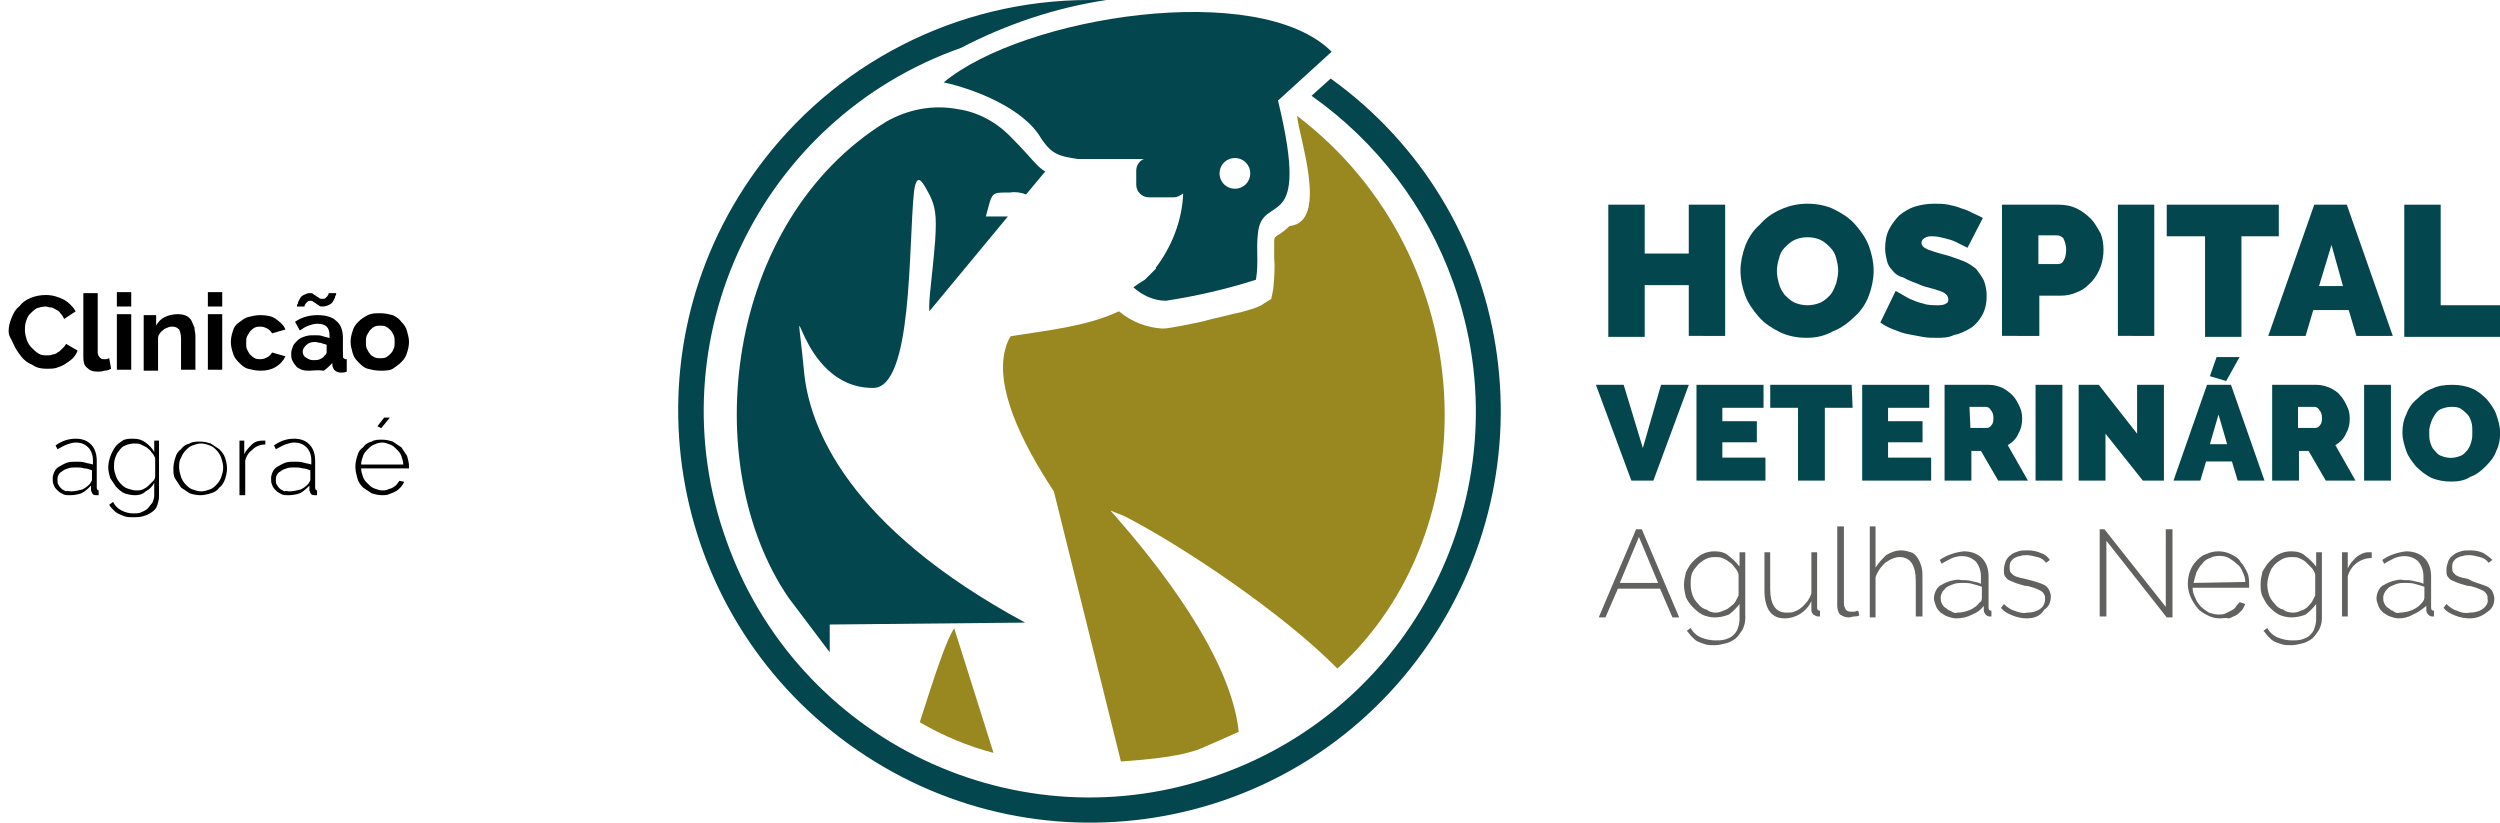 <?xml version="1.0" encoding="utf-8"?>
<!-- Generator: Adobe Illustrator 24.1.2, SVG Export Plug-In . SVG Version: 6.00 Build 0)  -->
<svg version="1.1" id="Layer_1" xmlns="http://www.w3.org/2000/svg" xmlns:xlink="http://www.w3.org/1999/xlink" x="0px" y="0px"
	 viewBox="0 0 261 85.9" style="enable-background:new 0 0 261 85.9;" xml:space="preserve">
<style type="text/css">
	.st0{enable-background:new    ;}
	.st1{fill-rule:evenodd;clip-rule:evenodd;fill:#03464D;}
	.st2{fill-rule:evenodd;clip-rule:evenodd;fill:#998720;}
	.st3{fill:#03464D;}
	.st4{fill:#616160;}
</style>
<g id="Group_42" transform="translate(-546.899 -61)">
	<g class="st0">
		<path d="M547.8,95.6c0-0.5,0.1-0.9,0.3-1.4c0.2-0.5,0.4-0.9,0.8-1.2c0.3-0.4,0.7-0.7,1.2-0.9s1-0.3,1.6-0.3c0.7,0,1.3,0.2,1.9,0.5
			c0.5,0.3,0.9,0.7,1.2,1.2l-1.2,0.8c-0.1-0.2-0.2-0.4-0.4-0.6c-0.1-0.2-0.3-0.3-0.5-0.4c-0.2-0.1-0.3-0.2-0.5-0.2
			c-0.2,0-0.4-0.1-0.5-0.1c-0.4,0-0.7,0.1-1,0.2c-0.3,0.2-0.5,0.4-0.7,0.6c-0.2,0.2-0.3,0.5-0.4,0.8s-0.1,0.6-0.1,0.9
			c0,0.3,0.1,0.7,0.2,1c0.1,0.3,0.3,0.6,0.5,0.8c0.2,0.2,0.4,0.4,0.7,0.6s0.6,0.2,0.9,0.2c0.2,0,0.4,0,0.6-0.1
			c0.2,0,0.4-0.1,0.5-0.2c0.2-0.1,0.3-0.2,0.5-0.4c0.1-0.1,0.3-0.3,0.4-0.5l1.2,0.7c-0.1,0.3-0.3,0.6-0.5,0.8
			c-0.2,0.2-0.5,0.4-0.8,0.6c-0.3,0.2-0.6,0.3-0.9,0.4c-0.3,0.1-0.7,0.1-1,0.1c-0.6,0-1.1-0.1-1.5-0.4c-0.5-0.2-0.9-0.5-1.2-0.9
			c-0.3-0.4-0.6-0.8-0.8-1.3S547.8,96.1,547.8,95.6z"/>
		<path d="M555.6,91.6h1.5v6.2c0,0.2,0.1,0.4,0.2,0.5c0.1,0.1,0.2,0.2,0.4,0.2c0.1,0,0.2,0,0.3,0c0.1,0,0.2-0.1,0.3-0.1l0.2,1.1
			c-0.2,0.1-0.4,0.2-0.7,0.2c-0.3,0.1-0.5,0.1-0.7,0.1c-0.5,0-0.8-0.1-1.1-0.4c-0.3-0.2-0.4-0.6-0.4-1.1V91.6z"/>
		<path d="M559.1,93v-1.5h1.5V93H559.1z M559.1,99.6v-5.8h1.5v5.8H559.1z"/>
		<path d="M567.3,99.6h-1.5v-3.2c0-0.5-0.1-0.8-0.2-1c-0.2-0.2-0.4-0.3-0.7-0.3c-0.1,0-0.3,0-0.5,0.1c-0.2,0.1-0.3,0.1-0.4,0.2
			s-0.3,0.2-0.4,0.4c-0.1,0.1-0.2,0.3-0.2,0.5v3.4h-1.5v-5.8h1.3v1.1c0.2-0.4,0.5-0.7,0.9-0.9s0.9-0.3,1.4-0.3
			c0.4,0,0.7,0.1,0.9,0.2s0.4,0.3,0.5,0.5c0.1,0.2,0.2,0.5,0.3,0.7c0,0.3,0.1,0.5,0.1,0.8V99.6z"/>
		<path d="M568.6,93v-1.5h1.5V93H568.6z M568.6,99.6v-5.8h1.5v5.8H568.6z"/>
		<path d="M571,96.7c0-0.4,0.1-0.8,0.2-1.1c0.1-0.4,0.3-0.7,0.6-0.9s0.6-0.5,1-0.6s0.8-0.2,1.3-0.2c0.6,0,1.2,0.1,1.6,0.4
			c0.4,0.3,0.8,0.6,1,1.1l-1.4,0.4c-0.1-0.2-0.3-0.4-0.5-0.5c-0.2-0.1-0.4-0.2-0.7-0.2c-0.2,0-0.4,0-0.6,0.1
			c-0.2,0.1-0.3,0.2-0.5,0.4c-0.1,0.2-0.2,0.3-0.3,0.5s-0.1,0.4-0.1,0.7s0,0.5,0.1,0.7c0.1,0.2,0.2,0.4,0.3,0.5s0.3,0.3,0.5,0.4
			c0.2,0.1,0.4,0.1,0.6,0.1c0.3,0,0.5-0.1,0.7-0.2s0.4-0.3,0.5-0.5l1.4,0.4c-0.2,0.4-0.5,0.8-1,1.1c-0.5,0.3-1,0.4-1.6,0.4
			c-0.5,0-0.9-0.1-1.3-0.2s-0.7-0.4-1-0.7c-0.3-0.3-0.5-0.6-0.6-1C571.1,97.5,571,97.1,571,96.7z"/>
		<path d="M579.2,99.7c-0.3,0-0.5,0-0.8-0.1c-0.2-0.1-0.5-0.2-0.6-0.4c-0.2-0.2-0.3-0.4-0.4-0.6c-0.1-0.2-0.1-0.5-0.1-0.7
			c0-0.3,0.1-0.5,0.2-0.8c0.1-0.2,0.3-0.4,0.5-0.6s0.5-0.3,0.8-0.4s0.6-0.1,1-0.1c0.3,0,0.5,0,0.8,0.1s0.5,0.1,0.7,0.2v-0.3
			c0-0.4-0.1-0.7-0.3-0.9c-0.2-0.2-0.5-0.3-1-0.3c-0.3,0-0.6,0.1-0.9,0.2c-0.3,0.1-0.6,0.3-0.9,0.5l-0.5-0.9
			c0.7-0.5,1.5-0.7,2.4-0.7c0.8,0,1.5,0.2,1.9,0.6c0.5,0.4,0.7,1,0.7,1.8v1.8c0,0.2,0,0.3,0.1,0.3c0.1,0.1,0.1,0.1,0.3,0.1v1.3
			c-0.2,0.1-0.5,0.1-0.6,0.1c-0.3,0-0.5-0.1-0.6-0.2c-0.2-0.1-0.2-0.3-0.3-0.5l0-0.3c-0.3,0.3-0.6,0.6-0.9,0.8
			C580,99.6,579.6,99.7,579.2,99.7z M580.6,93c-0.2,0-0.3,0-0.4-0.1c-0.1-0.1-0.2-0.1-0.3-0.2s-0.2-0.1-0.3-0.2
			c-0.1-0.1-0.2-0.1-0.3-0.1c-0.1,0-0.2,0-0.3,0.1c-0.1,0.1-0.1,0.1-0.2,0.2c0,0.1-0.1,0.1-0.1,0.2s0,0.1,0,0.1h-0.8
			c0-0.1,0-0.2,0.1-0.3c0-0.2,0.1-0.3,0.2-0.5c0.1-0.2,0.2-0.3,0.4-0.4s0.4-0.2,0.6-0.2c0.2,0,0.3,0,0.4,0.1
			c0.1,0.1,0.2,0.1,0.3,0.2s0.2,0.1,0.3,0.2c0.1,0.1,0.2,0.1,0.4,0.1c0.1,0,0.2,0,0.3-0.1c0.1-0.1,0.1-0.1,0.2-0.2
			c0-0.1,0.1-0.1,0.1-0.2c0-0.1,0-0.1,0-0.1h0.8c0,0.1,0,0.2-0.1,0.3c0,0.2-0.1,0.3-0.2,0.5c-0.1,0.2-0.2,0.3-0.4,0.4
			C581.1,92.9,580.9,93,580.6,93z M579.6,98.6c0.2,0,0.5,0,0.7-0.1c0.2-0.1,0.4-0.2,0.5-0.4c0.2-0.1,0.2-0.3,0.2-0.4v-0.7
			c-0.2-0.1-0.4-0.1-0.6-0.2c-0.2,0-0.4-0.1-0.6-0.1c-0.4,0-0.7,0.1-0.9,0.3c-0.2,0.2-0.4,0.4-0.4,0.7c0,0.2,0.1,0.5,0.3,0.6
			C579.1,98.5,579.3,98.6,579.6,98.6z"/>
		<path d="M586.6,99.7c-0.5,0-0.9-0.1-1.3-0.2s-0.7-0.4-1-0.7c-0.3-0.3-0.5-0.6-0.6-1c-0.1-0.4-0.2-0.7-0.2-1.1
			c0-0.4,0.1-0.8,0.2-1.1c0.1-0.4,0.3-0.7,0.6-1c0.3-0.3,0.6-0.5,1-0.7s0.8-0.2,1.3-0.2s0.9,0.1,1.3,0.2c0.4,0.2,0.7,0.4,0.9,0.7
			c0.3,0.3,0.5,0.6,0.6,1c0.1,0.4,0.2,0.7,0.2,1.1c0,0.4-0.1,0.8-0.2,1.1c-0.1,0.4-0.3,0.7-0.6,1c-0.3,0.3-0.6,0.5-0.9,0.7
			S587,99.7,586.6,99.7z M585.1,96.7c0,0.3,0,0.5,0.1,0.7s0.2,0.4,0.3,0.5c0.1,0.2,0.3,0.3,0.5,0.4c0.2,0.1,0.4,0.1,0.6,0.1
			c0.2,0,0.4,0,0.6-0.1c0.2-0.1,0.3-0.2,0.5-0.4s0.2-0.3,0.3-0.5c0.1-0.2,0.1-0.4,0.1-0.7c0-0.2,0-0.5-0.1-0.7
			c-0.1-0.2-0.2-0.4-0.3-0.5s-0.3-0.3-0.5-0.4c-0.2-0.1-0.4-0.1-0.6-0.1c-0.2,0-0.4,0-0.6,0.1c-0.2,0.1-0.3,0.2-0.5,0.4
			c-0.1,0.2-0.2,0.3-0.3,0.5C585.1,96.2,585.1,96.5,585.1,96.7z"/>
	</g>
	<g class="st0">
		<path d="M554.2,112.7c-0.3,0-0.5,0-0.7-0.1c-0.2-0.1-0.4-0.2-0.6-0.4c-0.2-0.2-0.3-0.3-0.4-0.6c-0.1-0.2-0.1-0.4-0.1-0.7
			c0-0.2,0.1-0.5,0.2-0.7s0.3-0.4,0.5-0.5c0.2-0.1,0.5-0.3,0.8-0.4c0.3-0.1,0.6-0.1,1-0.1c0.3,0,0.6,0,0.9,0.1
			c0.3,0.1,0.6,0.1,0.8,0.2V109c0-0.5-0.2-1-0.5-1.3s-0.7-0.5-1.3-0.5c-0.3,0-0.6,0.1-0.9,0.2s-0.6,0.3-1,0.5l-0.2-0.4
			c0.7-0.5,1.4-0.7,2.1-0.7c0.7,0,1.2,0.2,1.6,0.6c0.4,0.4,0.6,1,0.6,1.7v2.8c0,0.2,0.1,0.3,0.2,0.3v0.5c0,0-0.1,0-0.1,0
			c0,0-0.1,0-0.1,0c-0.1,0-0.3,0-0.4-0.1c-0.1-0.1-0.1-0.2-0.2-0.4v-0.5c-0.3,0.3-0.6,0.6-1,0.8
			C555.1,112.6,554.7,112.7,554.2,112.7z M554.3,112.3c0.4,0,0.8-0.1,1.2-0.2c0.4-0.2,0.6-0.4,0.8-0.6c0.1-0.2,0.2-0.3,0.2-0.4v-1
			c-0.3-0.1-0.5-0.2-0.8-0.2c-0.3-0.1-0.6-0.1-0.9-0.1c-0.3,0-0.5,0-0.8,0.1c-0.2,0.1-0.4,0.1-0.6,0.3c-0.2,0.1-0.3,0.2-0.4,0.4
			c-0.1,0.2-0.1,0.3-0.1,0.5c0,0.2,0,0.4,0.1,0.5c0.1,0.2,0.2,0.3,0.3,0.4s0.3,0.2,0.5,0.3C553.9,112.2,554.1,112.3,554.3,112.3z"/>
		<path d="M561,112.7c-0.4,0-0.8-0.1-1.1-0.2s-0.6-0.4-0.9-0.7c-0.2-0.3-0.4-0.6-0.6-0.9c-0.1-0.4-0.2-0.7-0.2-1.1
			c0-0.4,0.1-0.8,0.2-1.1s0.3-0.7,0.5-1c0.2-0.3,0.5-0.5,0.8-0.7c0.3-0.2,0.7-0.2,1.1-0.2c0.5,0,0.9,0.1,1.3,0.4
			c0.4,0.3,0.7,0.6,0.9,1v-1.2h0.5v5.8c0,0.4-0.1,0.7-0.2,1c-0.1,0.3-0.3,0.5-0.6,0.7s-0.5,0.3-0.9,0.4c-0.3,0.1-0.7,0.1-1,0.1
			c-0.3,0-0.6,0-0.9-0.1c-0.3-0.1-0.5-0.2-0.7-0.3c-0.2-0.1-0.4-0.3-0.5-0.4s-0.3-0.3-0.4-0.5l0.4-0.3c0.2,0.4,0.5,0.7,0.9,0.9
			s0.8,0.3,1.2,0.3c0.3,0,0.6,0,0.8-0.1s0.5-0.2,0.7-0.4c0.2-0.2,0.3-0.4,0.5-0.6c0.1-0.2,0.2-0.5,0.2-0.8v-1.3
			c-0.2,0.4-0.5,0.7-0.9,0.9C561.8,112.6,561.4,112.7,561,112.7z M561.1,112.2c0.2,0,0.5,0,0.7-0.1c0.2-0.1,0.4-0.2,0.6-0.4
			s0.3-0.3,0.5-0.5s0.2-0.4,0.2-0.5v-1.9c-0.1-0.2-0.2-0.4-0.4-0.6c-0.1-0.2-0.3-0.3-0.5-0.5c-0.2-0.1-0.4-0.2-0.6-0.3
			c-0.2-0.1-0.4-0.1-0.7-0.1c-0.3,0-0.7,0.1-0.9,0.2c-0.3,0.1-0.5,0.3-0.7,0.6c-0.2,0.2-0.3,0.5-0.4,0.8s-0.1,0.6-0.1,0.9
			c0,0.3,0.1,0.6,0.2,0.9c0.1,0.3,0.3,0.6,0.5,0.8c0.2,0.2,0.4,0.4,0.7,0.5C560.5,112.1,560.8,112.2,561.1,112.2z"/>
		<path d="M567.8,112.7c-0.4,0-0.8-0.1-1.1-0.2c-0.3-0.2-0.6-0.4-0.9-0.6c-0.2-0.3-0.4-0.6-0.6-0.9s-0.2-0.7-0.2-1.1
			c0-0.4,0.1-0.8,0.2-1.1c0.1-0.4,0.3-0.7,0.6-0.9c0.2-0.3,0.5-0.5,0.9-0.6c0.3-0.2,0.7-0.2,1.1-0.2s0.8,0.1,1.1,0.2
			c0.3,0.2,0.6,0.4,0.9,0.6c0.3,0.3,0.5,0.6,0.6,0.9s0.2,0.7,0.2,1.1c0,0.4-0.1,0.8-0.2,1.1s-0.3,0.7-0.6,0.9
			c-0.2,0.3-0.5,0.5-0.9,0.6C568.6,112.6,568.2,112.7,567.8,112.7z M565.6,109.8c0,0.3,0.1,0.7,0.2,1c0.1,0.3,0.3,0.6,0.5,0.8
			c0.2,0.2,0.4,0.4,0.7,0.5c0.3,0.1,0.6,0.2,0.9,0.2s0.6-0.1,0.9-0.2c0.3-0.1,0.5-0.3,0.7-0.5c0.2-0.2,0.4-0.5,0.5-0.8
			s0.2-0.6,0.2-1c0-0.3-0.1-0.7-0.2-1s-0.3-0.6-0.5-0.8c-0.2-0.2-0.4-0.4-0.7-0.5c-0.3-0.1-0.6-0.2-0.9-0.2c-0.3,0-0.6,0.1-0.9,0.2
			c-0.3,0.1-0.5,0.3-0.7,0.5c-0.2,0.2-0.4,0.5-0.5,0.8C565.6,109.1,565.6,109.4,565.6,109.8z"/>
		<path d="M574.6,107.4c-0.5,0-1,0.2-1.3,0.5c-0.4,0.3-0.7,0.7-0.8,1.2v3.6h-0.6v-5.7h0.5v1.4c0.2-0.4,0.5-0.7,0.8-1
			s0.7-0.4,1.1-0.4c0.1,0,0.1,0,0.2,0s0.1,0,0.1,0V107.4z"/>
		<path d="M577,112.7c-0.3,0-0.5,0-0.7-0.1c-0.2-0.1-0.4-0.2-0.6-0.4c-0.2-0.2-0.3-0.3-0.4-0.6c-0.1-0.2-0.1-0.4-0.1-0.7
			c0-0.2,0.1-0.5,0.2-0.7s0.3-0.4,0.5-0.5c0.2-0.1,0.5-0.3,0.8-0.4c0.3-0.1,0.6-0.1,1-0.1c0.3,0,0.6,0,0.9,0.1
			c0.3,0.1,0.6,0.1,0.8,0.2V109c0-0.5-0.2-1-0.5-1.3s-0.7-0.5-1.3-0.5c-0.3,0-0.6,0.1-0.9,0.2s-0.6,0.3-1,0.5l-0.2-0.4
			c0.7-0.5,1.4-0.7,2.1-0.7c0.7,0,1.2,0.2,1.6,0.6c0.4,0.4,0.6,1,0.6,1.7v2.8c0,0.2,0.1,0.3,0.2,0.3v0.5c0,0-0.1,0-0.1,0
			c0,0-0.1,0-0.1,0c-0.1,0-0.3,0-0.4-0.1c-0.1-0.1-0.1-0.2-0.2-0.4v-0.5c-0.3,0.3-0.6,0.6-1,0.8C577.9,112.6,577.5,112.7,577,112.7z
			 M577.1,112.3c0.4,0,0.8-0.1,1.2-0.2c0.4-0.2,0.6-0.4,0.8-0.6c0.1-0.2,0.2-0.3,0.2-0.4v-1c-0.3-0.1-0.5-0.2-0.8-0.2
			c-0.3-0.1-0.6-0.1-0.9-0.1c-0.3,0-0.5,0-0.8,0.1c-0.2,0.1-0.4,0.1-0.6,0.3c-0.2,0.1-0.3,0.2-0.4,0.4c-0.1,0.2-0.1,0.3-0.1,0.5
			c0,0.2,0,0.4,0.1,0.5c0.1,0.2,0.2,0.3,0.3,0.4s0.3,0.2,0.5,0.3C576.7,112.2,576.9,112.3,577.1,112.3z"/>
		<path d="M586.8,112.7c-0.4,0-0.8-0.1-1.1-0.2c-0.3-0.2-0.6-0.4-0.9-0.6c-0.3-0.3-0.5-0.6-0.6-1c-0.1-0.4-0.2-0.7-0.2-1.2
			c0-0.4,0.1-0.8,0.2-1.1c0.1-0.4,0.3-0.7,0.6-0.9c0.2-0.3,0.5-0.5,0.9-0.6c0.3-0.2,0.7-0.2,1.1-0.2c0.4,0,0.8,0.1,1.1,0.2
			c0.3,0.2,0.6,0.4,0.9,0.6c0.2,0.3,0.4,0.6,0.6,0.9c0.1,0.4,0.2,0.7,0.2,1.1c0,0,0,0.1,0,0.1c0,0.1,0,0.1,0,0.1h-5
			c0,0.3,0.1,0.6,0.2,0.9c0.1,0.3,0.3,0.5,0.5,0.7c0.2,0.2,0.4,0.4,0.7,0.5c0.3,0.1,0.5,0.2,0.8,0.2c0.2,0,0.4,0,0.6-0.1
			c0.2-0.1,0.4-0.1,0.5-0.2c0.2-0.1,0.3-0.2,0.4-0.3c0.1-0.1,0.2-0.3,0.3-0.4l0.5,0.1c-0.1,0.2-0.2,0.4-0.4,0.6s-0.3,0.3-0.5,0.4
			c-0.2,0.1-0.4,0.2-0.7,0.3C587.3,112.7,587,112.7,586.8,112.7z M589,109.5c0-0.3-0.1-0.6-0.2-0.9c-0.1-0.3-0.3-0.5-0.5-0.7
			c-0.2-0.2-0.4-0.4-0.7-0.5c-0.3-0.1-0.5-0.2-0.8-0.2c-0.3,0-0.6,0.1-0.8,0.2c-0.3,0.1-0.5,0.3-0.7,0.5c-0.2,0.2-0.4,0.4-0.5,0.7
			c-0.1,0.3-0.2,0.6-0.2,0.9H589z M586.7,105.7l-0.4-0.2l0.7-0.9h0.6L586.7,105.7z"/>
	</g>
	<g id="Cor_x2F_horizontal_x2F_fundo_branco" transform="translate(617.723 61)">
		<g id="Group_21" transform="translate(0 0)">
			<g id="Group_17">
				<path id="Path_140" class="st1" d="M42.9,0c0.6,0,1.2,0,1.8,0C39.4,0.8,34.3,2.5,29.5,5c-21,7.4-32,30.5-24.5,51.4
					c7.4,21,30.5,32,51.4,24.5c21-7.4,32-30.5,24.5-51.4c-2.8-7.9-8-14.7-14.8-19.5l2-1.8C87.3,22,91.6,48.8,77.7,68.1
					S37,91.6,17.8,77.7S-5.8,37,8.1,17.8C16.2,6.6,29.1,0,42.9,0L42.9,0z"/>
				<path id="Path_141" class="st2" d="M61.9,31.2l0.2-1c0.1-1.1,0.2-2.2,0.1-3.2c0-0.6,0-1.1,0-1.7c0-0.4,0-0.5,0.3-0.7
					c0.5-0.3,0.9-0.6,1.3-1c4.2-0.4,0.9-9.5,0.8-11.5C84,26.9,84.7,55.4,68.8,69.8c-5.6-5.7-16-12.7-22.2-15.9
					c-0.5-0.2-1-0.4-1.5-0.6c5,5.6,12.6,15.3,13.4,23.1c-0.9,0.4-2,0.9-3.4,1.5c-2.2,1.1-6.2,1.4-8.9,1.6l-7-28.2l0,0
					c-3.3-5-6.3-11-5-15.1c0.1-0.4,0.3-0.8,0.5-1.1l0,0l0,0c3.7-0.6,7.9-1,11.3-2.6l0,0l0,0c1.3,1.1,2.9,1.7,4.5,1.8
					c0.7,0,1.4-0.2,2.1-0.3c1-0.2,2.1-0.4,3.1-0.7c1-0.2,2-0.5,3-0.7c0.7-0.2,1.5-0.4,2.1-0.7L61.9,31.2z"/>
				<path id="Path_142" class="st2" d="M32.9,78.6l-4.1-13c-0.8,1.1-2.1,5.1-3.6,9.8C27.6,76.8,30.2,77.9,32.9,78.6z"/>
				<path id="Path_143" class="st1" d="M47.5,30c0.9,0.8,2.1,1.4,3.4,1.4c3.2-0.5,6.3-1.2,9.4-2.2c0.3-1.9,0-3.1,0.2-4.8
					c0.4-4.5,5.6,0.5,2.1-13.9l5.6-5.1c-7.6-7.6-32.2-3.7-40.5,3.2c3.2,0.7,8.4,2.7,10.2,5.9c1.1,1.6,1.8,1.8,3.8,2.1
					c2.3,0,4.6,0,6.9,0c-0.5,0.2-0.8,0.7-0.8,1.2v1.5c0,0.7,0.6,1.3,1.3,1.3h2.6c0.4,0,0.7-0.2,1-0.4c-0.1,2.8-1.2,5.6-2.9,7.8
					l0.1,0c-0.4,0.4-0.8,0.8-1.2,1.2C48.2,29.5,47.9,29.7,47.5,30L47.5,30z M58.1,16.5c0.9,0,1.6,0.7,1.6,1.6s-0.7,1.6-1.6,1.6
					c-0.9,0-1.6-0.7-1.6-1.6c0,0,0,0,0,0C56.5,17.2,57.2,16.5,58.1,16.5z"/>
				<path id="Path_144" class="st1" d="M11.5,62.4l4.3,5.7v-2.9L36.2,65c-18.5-10-22.6-20.4-23.1-26.4c-1.1-11.3-0.9,1.9,7.2,1.9
					c4.2,0.1,3.7-14.9,4.3-20.5c0.3-2.3,1-0.8,1.6,0.3c0.6,1.2,0.8,2.1,0.6,4.9c-0.3,3.8-0.7,6.1-0.6,7.3l8.2-9.9
					c-0.8,0-1.7,0-2.3,0c0.7-2.6,0.5-2.5,2.5-2.5c0.6-0.1,1.2,0,1.7,0.2l2-2.4c-0.9-0.5-1.4-1.4-3.5-3.5c-1.5-1.6-3.5-2.7-5.6-3
					c-2.6-0.5-5.2,0-7.5,1.3C4.8,23.1,2,48.5,11.5,62.4z"/>
			</g>
			<g id="Group_18" transform="translate(97.083 21.268)">
				<path id="Path_145" class="st3" d="M12.2,0.1v13.7H8.4V8.5H3.8v5.4H0V0.1h3.8v5.1h4.6V0.1L12.2,0.1z"/>
				<path id="Path_146" class="st3" d="M20.7,14c-1,0-2-0.2-2.8-0.6c-0.8-0.4-1.6-0.9-2.2-1.6c-0.6-0.7-1.1-1.4-1.4-2.2
					c-0.3-0.8-0.5-1.7-0.5-2.6c0-0.9,0.2-1.8,0.5-2.6c0.3-0.8,0.8-1.6,1.5-2.2C16.4,1.5,17.1,1,18,0.6C18.9,0.2,19.8,0,20.8,0
					c1,0,2,0.2,2.8,0.6c0.8,0.4,1.6,0.9,2.2,1.6c0.6,0.7,1.1,1.4,1.4,2.2c0.3,0.8,0.5,1.7,0.5,2.6c0,0.9-0.2,1.8-0.5,2.6
					c-0.3,0.8-0.8,1.6-1.5,2.2c-0.6,0.6-1.4,1.2-2.2,1.5C22.6,13.8,21.7,14,20.7,14z M17.6,7c0,0.5,0.1,0.9,0.2,1.3
					c0.1,0.4,0.3,0.8,0.6,1.2c0.3,0.3,0.6,0.6,1,0.8c0.9,0.4,1.9,0.4,2.8,0c0.4-0.2,0.7-0.5,1-0.8c0.3-0.4,0.4-0.7,0.6-1.2
					c0.1-0.4,0.2-0.9,0.2-1.3c0-0.5-0.1-0.9-0.2-1.3c-0.1-0.4-0.3-0.8-0.6-1.1c-0.3-0.3-0.6-0.6-1-0.8c-0.4-0.2-0.9-0.3-1.4-0.3
					c-0.5,0-1,0.1-1.4,0.3c-0.4,0.2-0.7,0.5-1,0.8c-0.3,0.3-0.5,0.7-0.6,1.2C17.7,6.1,17.6,6.6,17.6,7L17.6,7z"/>
				<path id="Path_147" class="st3" d="M37.5,4.6c-0.4-0.2-0.8-0.4-1.2-0.6c-0.4-0.2-0.8-0.3-1.2-0.4c-0.4-0.1-0.8-0.2-1.3-0.2
					c-0.3,0-0.5,0-0.8,0.2c-0.2,0.1-0.3,0.3-0.3,0.5c0,0.2,0.1,0.3,0.2,0.4c0.1,0.1,0.3,0.2,0.5,0.3C33.7,4.9,34,5,34.3,5.1
					c0.3,0.1,0.7,0.2,1.1,0.3c0.6,0.2,1.2,0.4,1.7,0.6c0.5,0.2,0.9,0.5,1.3,0.8C38.7,7.2,39,7.6,39.2,8c0.2,0.5,0.3,1.1,0.3,1.6
					c0,0.7-0.1,1.4-0.5,2.1c-0.3,0.5-0.7,1-1.2,1.3c-0.5,0.3-1.1,0.6-1.7,0.7C35.5,14,34.9,14,34.3,14c-0.5,0-1,0-1.5-0.1
					c-0.5-0.1-1.1-0.2-1.6-0.3c-0.5-0.1-1-0.3-1.5-0.5c-0.5-0.2-0.9-0.4-1.3-0.7l1.6-3.3c0.5,0.3,0.9,0.5,1.4,0.8
					c0.5,0.2,0.9,0.4,1.4,0.5c0.5,0.2,1.1,0.2,1.6,0.2c0.3,0,0.6,0,0.9-0.2c0.2-0.1,0.2-0.3,0.2-0.4c0-0.2-0.1-0.4-0.2-0.5
					c-0.2-0.2-0.4-0.3-0.7-0.4c-0.3-0.1-0.6-0.2-1-0.3s-0.8-0.2-1.2-0.4c-0.5-0.2-1.1-0.4-1.6-0.7C30.4,7.6,30,7.4,29.7,7
					c-0.3-0.3-0.5-0.6-0.6-1c-0.1-0.4-0.2-0.9-0.2-1.3c0-0.7,0.1-1.4,0.4-2c0.3-0.6,0.7-1.1,1.1-1.5c0.5-0.4,1-0.7,1.6-0.9
					C32.7,0.1,33.3,0,34,0c0.5,0,1,0,1.5,0.1c0.5,0.1,0.9,0.2,1.4,0.4c0.4,0.1,0.8,0.3,1.2,0.5c0.4,0.2,0.7,0.3,1,0.5L37.5,4.6z"/>
				<path id="Path_148" class="st3" d="M41.1,13.9V0.1h5.9c0.6,0,1.3,0.1,1.9,0.4c0.6,0.3,1,0.6,1.5,1.1c0.4,0.4,0.7,1,1,1.5
					c0.2,0.5,0.3,1.1,0.3,1.7c0,1.2-0.4,2.4-1.2,3.3C50,8.6,49.6,9,49,9.2c-0.6,0.3-1.2,0.4-1.8,0.4h-2.2v4.2H41.1L41.1,13.9z
					 M44.9,6.3h2c0.3,0,0.5-0.1,0.6-0.3c0.2-0.3,0.3-0.7,0.3-1.2c0-0.4-0.1-0.8-0.3-1.2c-0.2-0.2-0.4-0.3-0.7-0.3h-1.9L44.9,6.3
					L44.9,6.3z"/>
				<path id="Path_149" class="st3" d="M53.2,13.9V0.1H57v13.7H53.2z"/>
				<path id="Path_150" class="st3" d="M70,3.4h-3.9v10.5h-3.8V3.4h-4V0.1H70V3.4z"/>
				<path id="Path_151" class="st3" d="M73.7,0.1h3.4l4.8,13.7h-3.8l-0.8-2.7h-3.7l-0.8,2.7h-3.9L73.7,0.1z M76.7,8.6l-1.2-4.3
					l-1.3,4.3H76.7z"/>
				<path id="Path_152" class="st3" d="M83.1,13.9V0.1h3.8v10.5h6.2v3.3L83.1,13.9z"/>
			</g>
			<g id="Group_19" transform="translate(95.789 37.275)">
				<path id="Path_153" class="st3" d="M2.9,2.9l2,6.6l1.9-6.6h2.9L6,12.9H3.7L0,2.9H2.9z"/>
				<path id="Path_154" class="st3" d="M17.7,10.5v2.4h-7.2v-10h7v2.4h-4.3v1.4h3.6v2.2h-3.6v1.6L17.7,10.5z"/>
				<path id="Path_155" class="st3" d="M26.8,5.3h-2.9v7.6h-2.8V5.3h-2.9V2.9h8.5L26.8,5.3z"/>
				<path id="Path_156" class="st3" d="M35,10.5v2.4h-7.2v-10h7v2.4h-4.3v1.4h3.6v2.2h-3.6v1.6L35,10.5z"/>
				<path id="Path_157" class="st3" d="M36.4,12.9v-10H41c0.5,0,0.9,0.1,1.4,0.3c0.4,0.2,0.8,0.5,1.1,0.8c0.3,0.3,0.5,0.7,0.7,1.1
					c0.2,0.4,0.3,0.8,0.3,1.3c0,0.6-0.1,1.1-0.4,1.6c-0.2,0.5-0.6,0.9-1.1,1.2l2.1,3.7h-3.1l-1.8-3.1h-1v3.1L36.4,12.9L36.4,12.9z
					 M39.1,7.4h1.7c0.2,0,0.4-0.1,0.5-0.3c0.2-0.2,0.2-0.5,0.2-0.8c0-0.3-0.1-0.6-0.3-0.8c-0.1-0.2-0.3-0.3-0.5-0.3h-1.7L39.1,7.4z"
					/>
				<path id="Path_158" class="st3" d="M45.9,12.9v-10h2.8v10H45.9z"/>
				<path id="Path_159" class="st3" d="M53.2,8v4.9h-2.8v-10h2.1l4,5.1V2.9h2.8v10h-2.2L53.2,8z"/>
				<path id="Path_160" class="st3" d="M63.8,2.9h2.5l3.5,10H67l-0.6-2h-2.7l-0.6,2h-2.8L63.8,2.9z M65.9,9.1L65,6l-0.9,3.1H65.9z
					 M65.8,2.5L64.1,2l0.7-2h2.4L65.8,2.5z"/>
				<path id="Path_161" class="st3" d="M70.6,12.9v-10h4.6c0.5,0,0.9,0.1,1.4,0.3C77,3.4,77.4,3.6,77.7,4c0.3,0.3,0.5,0.7,0.7,1.1
					c0.2,0.4,0.3,0.8,0.3,1.3c0,0.6-0.1,1.1-0.4,1.6c-0.2,0.5-0.6,0.9-1.1,1.2l2.1,3.7h-3.1l-1.8-3.1h-1v3.1L70.6,12.9L70.6,12.9z
					 M73.4,7.4h1.7c0.2,0,0.4-0.1,0.5-0.3c0.2-0.2,0.2-0.5,0.2-0.8c0-0.3-0.1-0.6-0.3-0.8c-0.1-0.2-0.3-0.3-0.5-0.3h-1.7V7.4z"/>
				<path id="Path_162" class="st3" d="M80.2,12.9v-10H83v10H80.2z"/>
				<path id="Path_163" class="st3" d="M89.3,13c-0.7,0-1.4-0.1-2.1-0.4c-0.6-0.3-1.1-0.7-1.6-1.2c-0.4-0.5-0.8-1-1-1.6
					c-0.2-0.6-0.4-1.2-0.4-1.9c0-0.7,0.1-1.3,0.4-1.9c0.2-0.6,0.6-1.2,1.1-1.6c0.5-0.5,1-0.9,1.6-1.1c0.6-0.3,1.3-0.4,2.1-0.4
					c0.7,0,1.4,0.1,2.1,0.4C92,3.5,92.5,3.9,93,4.4c0.4,0.5,0.8,1,1,1.6c0.2,0.6,0.4,1.2,0.4,1.9c0,0.7-0.1,1.3-0.4,1.9
					c-0.2,0.6-0.6,1.1-1.1,1.6c-0.5,0.5-1,0.9-1.6,1.1C90.7,12.9,90,13,89.3,13z M87,7.9c0,0.3,0,0.7,0.1,1c0.1,0.3,0.2,0.6,0.4,0.8
					c0.2,0.2,0.4,0.5,0.7,0.6c0.7,0.3,1.4,0.3,2.1,0c0.3-0.1,0.5-0.4,0.7-0.6c0.2-0.3,0.3-0.5,0.4-0.9c0.1-0.3,0.1-0.6,0.1-1
					c0-0.3,0-0.7-0.1-1c-0.1-0.3-0.2-0.6-0.4-0.8c-0.2-0.2-0.4-0.4-0.7-0.6c-0.3-0.2-0.7-0.2-1-0.2c-0.4,0-0.7,0.1-1,0.2
					c-0.3,0.1-0.5,0.3-0.7,0.6c-0.2,0.3-0.3,0.5-0.4,0.8C87,7.3,87,7.6,87,7.9L87,7.9z"/>
			</g>
			<g id="Group_20" transform="translate(96.083 54.958)">
				<path id="Path_164" class="st4" d="M3.9,0.3h0.6l3.9,9.2H7.7l-1.3-3H2l-1.3,3H0L3.9,0.3z M6.2,5.9l-2-4.8l-2,4.8H6.2z"/>
				<path id="Path_165" class="st4" d="M12.1,9.5c-0.4,0-0.9-0.1-1.3-0.3c-0.4-0.2-0.7-0.5-1-0.8C9.5,8.1,9.3,7.8,9.1,7.4
					C9,7,8.9,6.5,8.9,6.1c0-0.4,0.1-0.9,0.2-1.3C9.3,4.4,9.5,4,9.8,3.7c0.3-0.3,0.6-0.6,1-0.8c0.4-0.2,0.8-0.3,1.3-0.3
					c0.5,0,1.1,0.1,1.5,0.5c0.4,0.3,0.8,0.7,1.1,1.1V2.7h0.6v6.9c0,0.4-0.1,0.8-0.3,1.2c-0.2,0.3-0.4,0.6-0.7,0.9
					c-0.3,0.2-0.6,0.4-1,0.5c-0.4,0.1-0.8,0.2-1.2,0.2c-0.4,0-0.7,0-1-0.1c-0.3-0.1-0.6-0.2-0.8-0.3c-0.2-0.1-0.4-0.3-0.6-0.5
					c-0.2-0.2-0.3-0.4-0.5-0.6l0.4-0.3c0.2,0.4,0.6,0.8,1.1,1c0.5,0.2,1,0.3,1.5,0.3c0.3,0,0.7,0,1-0.1c0.3-0.1,0.6-0.2,0.8-0.4
					c0.2-0.2,0.4-0.4,0.5-0.7c0.1-0.3,0.2-0.6,0.2-1V8.1c-0.3,0.4-0.7,0.8-1.1,1.1C13.1,9.4,12.6,9.5,12.1,9.5z M12.2,9
					c0.3,0,0.6-0.1,0.8-0.2c0.3-0.1,0.5-0.2,0.7-0.4C14,8.2,14.2,8,14.3,7.8c0.1-0.2,0.2-0.4,0.3-0.6V5c-0.1-0.3-0.2-0.5-0.4-0.7
					C14,4,13.8,3.8,13.6,3.7c-0.2-0.2-0.5-0.3-0.7-0.4c-0.2-0.1-0.5-0.1-0.8-0.1c-0.4,0-0.8,0.1-1.1,0.3c-0.3,0.2-0.6,0.4-0.8,0.7
					C10,4.4,9.8,4.7,9.7,5C9.6,5.4,9.6,5.7,9.6,6.1c0,0.4,0.1,0.8,0.2,1.1c0.1,0.3,0.3,0.6,0.6,0.9c0.2,0.3,0.5,0.5,0.9,0.6
					C11.5,8.9,11.9,9,12.2,9L12.2,9z"/>
				<path id="Path_166" class="st4" d="M19.4,9.6c-1.4,0-2.1-1-2.1-3V2.7h0.6v3.8c0,1.7,0.6,2.5,1.7,2.5c0.3,0,0.6,0,0.8-0.1
					c0.6-0.2,1-0.6,1.4-1.1c0.2-0.3,0.3-0.5,0.4-0.8V2.7h0.6v5.8c0,0.2,0.1,0.3,0.3,0.3v0.6c0,0-0.1,0-0.1,0h-0.1
					c-0.2,0-0.3-0.1-0.5-0.2c-0.1-0.1-0.2-0.3-0.2-0.4v-1C21.7,8.9,20.6,9.6,19.4,9.6L19.4,9.6z"/>
				<path id="Path_167" class="st4" d="M24.9,0h0.7v8.1c0,0.2,0.1,0.4,0.2,0.6c0.2,0.2,0.4,0.2,0.6,0.2c0.1,0,0.2,0,0.3,0
					c0.1,0,0.2-0.1,0.4-0.1l0.1,0.5c-0.2,0.1-0.4,0.1-0.5,0.1c-0.2,0-0.4,0.1-0.6,0.1c-0.3,0-0.6-0.1-0.9-0.3
					c-0.2-0.2-0.3-0.6-0.3-0.9V0L24.9,0z"/>
				<path id="Path_168" class="st4" d="M33.7,9.4h-0.6V5.7c0-1.7-0.6-2.5-1.7-2.5c-0.3,0-0.6,0.1-0.8,0.2c-0.3,0.1-0.5,0.3-0.7,0.4
					c-0.2,0.2-0.4,0.4-0.6,0.7c-0.2,0.3-0.3,0.5-0.4,0.8v4.2h-0.6V0h0.6v4.3c0.3-0.5,0.7-0.9,1.1-1.3c0.5-0.3,1-0.5,1.6-0.5
					c0.3,0,0.7,0.1,1,0.2c0.3,0.1,0.5,0.3,0.7,0.6c0.2,0.3,0.3,0.6,0.4,0.9c0.1,0.4,0.1,0.8,0.1,1.2V9.4L33.7,9.4z"/>
				<path id="Path_169" class="st4" d="M37.3,9.6c-0.3,0-0.6-0.1-0.9-0.2c-0.3-0.1-0.5-0.3-0.7-0.4c-0.2-0.2-0.4-0.4-0.5-0.7
					c-0.1-0.3-0.2-0.5-0.2-0.8c0-0.3,0.1-0.6,0.2-0.8c0.1-0.2,0.3-0.5,0.6-0.6c0.3-0.2,0.6-0.3,0.9-0.4c0.4-0.1,0.8-0.2,1.1-0.1
					c0.4,0,0.7,0,1.1,0.1c0.3,0.1,0.7,0.1,1,0.3V5.2c0-0.6-0.2-1.1-0.5-1.5c-0.4-0.4-0.9-0.6-1.5-0.6c-0.4,0-0.7,0.1-1,0.2
					c-0.4,0.2-0.8,0.4-1.1,0.6l-0.2-0.4c0.7-0.5,1.6-0.8,2.5-0.9c0.7,0,1.4,0.2,1.9,0.7c0.5,0.5,0.7,1.2,0.7,1.9v3.3
					c0,0.2,0.1,0.3,0.3,0.3v0.6c0,0-0.1,0-0.1,0c0,0-0.1,0-0.1,0c-0.2,0-0.3-0.1-0.4-0.2c-0.1-0.1-0.2-0.3-0.2-0.4V8.3
					c-0.3,0.4-0.7,0.7-1.2,0.9C38.4,9.5,37.9,9.6,37.3,9.6z M37.4,9c0.5,0,0.9-0.1,1.4-0.3c0.4-0.2,0.7-0.4,1-0.8
					C39.9,7.9,40,7.7,40,7.5V6.3c-0.3-0.1-0.6-0.2-1-0.3c-0.3-0.1-0.7-0.1-1-0.1c-0.3,0-0.6,0-0.9,0.1c-0.3,0.1-0.5,0.2-0.7,0.3
					c-0.2,0.1-0.3,0.3-0.5,0.5c-0.1,0.2-0.2,0.4-0.2,0.6c0,0.2,0,0.4,0.1,0.6c0.1,0.2,0.2,0.4,0.4,0.5c0.2,0.1,0.3,0.3,0.5,0.3
					C37,9,37.2,9.1,37.4,9L37.4,9z"/>
				<path id="Path_170" class="st4" d="M44.7,9.6c-0.5,0-1-0.1-1.5-0.3c-0.5-0.2-0.9-0.4-1.2-0.8l0.3-0.4c0.3,0.3,0.7,0.6,1.1,0.7
					C43.9,9,44.3,9.1,44.7,9c0.5,0,1-0.1,1.4-0.4c0.3-0.2,0.5-0.6,0.5-1c0-0.2,0-0.4-0.1-0.5c-0.1-0.2-0.2-0.3-0.4-0.4
					c-0.2-0.1-0.4-0.2-0.7-0.3c-0.3-0.1-0.6-0.2-0.9-0.2c-0.4-0.1-0.7-0.2-1-0.3c-0.2-0.1-0.5-0.2-0.7-0.3c-0.2-0.1-0.3-0.3-0.4-0.4
					c-0.1-0.2-0.1-0.4-0.1-0.7c0-0.3,0.1-0.6,0.2-0.9c0.1-0.2,0.3-0.5,0.5-0.6c0.2-0.2,0.5-0.3,0.8-0.4c0.3-0.1,0.6-0.1,1-0.1
					c0.5,0,1,0.1,1.4,0.3c0.4,0.1,0.7,0.4,0.9,0.7l-0.4,0.3c-0.2-0.3-0.5-0.5-0.9-0.6c-0.4-0.1-0.8-0.2-1.1-0.2
					c-0.2,0-0.5,0-0.7,0.1c-0.2,0-0.4,0.1-0.6,0.2c-0.2,0.1-0.3,0.3-0.4,0.4c-0.1,0.2-0.1,0.4-0.1,0.6c0,0.2,0,0.3,0.1,0.5
					c0.1,0.1,0.2,0.2,0.3,0.3c0.2,0.1,0.4,0.2,0.5,0.2c0.2,0.1,0.5,0.1,0.8,0.2c0.4,0.1,0.8,0.2,1.1,0.3c0.3,0.1,0.6,0.2,0.8,0.3
					c0.2,0.1,0.4,0.3,0.5,0.5c0.1,0.2,0.2,0.5,0.2,0.7c0,0.6-0.2,1.1-0.7,1.4C46.1,9.4,45.4,9.6,44.7,9.6z"/>
				<path id="Path_171" class="st4" d="M53,1.5v7.9h-0.7V0.3h0.5l6.4,8.1V0.3h0.7v9.2h-0.6L53,1.5z"/>
				<path id="Path_172" class="st4" d="M64.9,9.6c-0.5,0-0.9-0.1-1.3-0.3c-0.4-0.2-0.8-0.4-1.1-0.8c-0.6-0.7-1-1.6-1-2.5
					c0-0.9,0.3-1.8,0.9-2.4c0.3-0.3,0.6-0.6,1-0.7c0.8-0.4,1.8-0.4,2.6,0c0.4,0.2,0.8,0.4,1,0.8c0.3,0.3,0.5,0.7,0.7,1.1
					c0.2,0.4,0.2,0.9,0.2,1.3v0.2c0,0,0,0.1,0,0.1h-5.9c0,0.4,0.1,0.7,0.3,1.1c0.1,0.3,0.3,0.6,0.6,0.9c0.2,0.2,0.5,0.4,0.8,0.6
					c0.3,0.1,0.7,0.2,1,0.2c0.2,0,0.5,0,0.7-0.1c0.2-0.1,0.4-0.2,0.6-0.3c0.2-0.1,0.4-0.2,0.5-0.4c0.1-0.2,0.3-0.3,0.4-0.5l0.6,0.2
					c-0.1,0.2-0.2,0.5-0.4,0.7c-0.2,0.2-0.4,0.4-0.6,0.5c-0.3,0.1-0.5,0.3-0.8,0.3C65.5,9.5,65.2,9.6,64.9,9.6z M67.5,5.8
					c0-0.4-0.1-0.7-0.3-1.1c-0.1-0.3-0.3-0.6-0.6-0.8c-0.2-0.2-0.5-0.4-0.8-0.6c-0.6-0.3-1.4-0.3-2,0c-0.3,0.1-0.6,0.3-0.8,0.6
					c-0.2,0.2-0.4,0.5-0.6,0.9c-0.1,0.3-0.2,0.7-0.3,1.1L67.5,5.8z"/>
				<path id="Path_173" class="st4" d="M72.3,9.5c-0.4,0-0.9-0.1-1.3-0.3c-0.4-0.2-0.7-0.5-1-0.8c-0.3-0.3-0.5-0.7-0.7-1.1
					c-0.2-0.4-0.2-0.8-0.2-1.3c0-0.4,0.1-0.9,0.2-1.3C69.5,4.4,69.7,4,70,3.7c0.3-0.3,0.6-0.6,1-0.8c0.4-0.2,0.8-0.3,1.3-0.3
					c0.5,0,1.1,0.1,1.5,0.5c0.4,0.3,0.8,0.7,1.1,1.1V2.7h0.6v6.9c0,0.4-0.1,0.8-0.3,1.2c-0.2,0.3-0.4,0.6-0.7,0.9
					c-0.3,0.2-0.6,0.4-1,0.5c-0.4,0.1-0.8,0.2-1.2,0.2c-0.4,0-0.7,0-1-0.1c-0.3-0.1-0.6-0.2-0.8-0.3c-0.2-0.1-0.4-0.3-0.6-0.5
					c-0.2-0.2-0.3-0.4-0.5-0.6l0.4-0.3c0.2,0.4,0.6,0.8,1.1,1c0.5,0.2,1,0.3,1.5,0.3c0.3,0,0.7,0,1-0.1c0.3-0.1,0.6-0.2,0.8-0.4
					c0.2-0.2,0.4-0.4,0.5-0.7c0.1-0.3,0.2-0.6,0.2-1V8.1c-0.3,0.4-0.7,0.8-1.1,1.1C73.3,9.4,72.8,9.5,72.3,9.5z M72.5,9
					c0.3,0,0.6-0.1,0.8-0.2c0.3-0.1,0.5-0.2,0.7-0.4c0.2-0.2,0.4-0.4,0.5-0.6c0.1-0.2,0.2-0.4,0.3-0.6V5c-0.1-0.3-0.2-0.5-0.4-0.7
					c-0.2-0.2-0.4-0.4-0.6-0.6c-0.2-0.2-0.5-0.3-0.7-0.4c-0.2-0.1-0.5-0.1-0.8-0.1c-0.4,0-0.8,0.1-1.1,0.3c-0.3,0.2-0.6,0.4-0.8,0.7
					C70.2,4.4,70.1,4.7,70,5c-0.1,0.3-0.2,0.7-0.2,1.1c0,0.4,0.1,0.8,0.2,1.1c0.1,0.3,0.3,0.6,0.6,0.9c0.2,0.3,0.5,0.5,0.9,0.6
					C71.7,8.9,72.1,9,72.5,9L72.5,9z"/>
				<path id="Path_174" class="st4" d="M80.7,3.3c-1.2,0-2.2,0.8-2.5,1.9v4.2h-0.6V2.7h0.6v1.7c0.2-0.5,0.5-0.8,0.9-1.2
					c0.4-0.3,0.8-0.5,1.2-0.5c0.1,0,0.2,0,0.2,0h0.2L80.7,3.3z"/>
				<path id="Path_175" class="st4" d="M83.5,9.6c-0.3,0-0.6-0.1-0.9-0.2c-0.3-0.1-0.5-0.3-0.7-0.4c-0.2-0.2-0.4-0.4-0.5-0.7
					c-0.1-0.3-0.2-0.5-0.2-0.8c0-0.3,0.1-0.6,0.2-0.8c0.1-0.2,0.3-0.5,0.6-0.6c0.3-0.2,0.6-0.3,0.9-0.4c0.4-0.1,0.8-0.2,1.1-0.1
					c0.4,0,0.7,0,1.1,0.1c0.3,0.1,0.7,0.1,1,0.3V5.2c0-0.6-0.2-1.1-0.5-1.5c-0.4-0.4-0.9-0.6-1.5-0.6c-0.4,0-0.7,0.1-1,0.2
					c-0.4,0.2-0.8,0.4-1.1,0.6l-0.2-0.4c0.7-0.5,1.6-0.8,2.5-0.9c0.7,0,1.4,0.2,1.9,0.7c0.5,0.5,0.7,1.2,0.7,1.9v3.3
					c0,0.2,0.1,0.3,0.3,0.3v0.6c0,0-0.1,0-0.1,0c0,0-0.1,0-0.1,0c-0.2,0-0.3-0.1-0.4-0.2c-0.1-0.1-0.2-0.3-0.2-0.4V8.3
					C85.9,8.7,85.5,9,85,9.2C84.5,9.5,84,9.6,83.5,9.6z M83.6,9c0.5,0,0.9-0.1,1.4-0.3c0.4-0.2,0.7-0.4,1-0.8
					c0.1-0.1,0.2-0.3,0.2-0.5V6.3c-0.3-0.1-0.6-0.2-1-0.3c-0.3-0.1-0.7-0.1-1-0.1c-0.3,0-0.6,0-0.9,0.1c-0.3,0.1-0.5,0.2-0.7,0.3
					c-0.2,0.1-0.3,0.3-0.5,0.5c-0.1,0.2-0.2,0.4-0.2,0.6c0,0.2,0,0.4,0.1,0.6c0.1,0.2,0.2,0.4,0.4,0.5c0.2,0.1,0.3,0.3,0.5,0.3
					C83.1,9,83.4,9.1,83.6,9L83.6,9z"/>
				<path id="Path_176" class="st4" d="M90.9,9.6c-0.5,0-1-0.1-1.5-0.3c-0.5-0.2-0.9-0.4-1.2-0.8l0.3-0.4c0.3,0.3,0.7,0.6,1.1,0.7
					C90,9,90.5,9.1,90.9,9c0.5,0,1-0.1,1.4-0.4c0.3-0.2,0.6-0.6,0.5-1c0-0.2,0-0.4-0.1-0.5c-0.1-0.2-0.2-0.3-0.4-0.4
					c-0.2-0.1-0.4-0.2-0.7-0.3c-0.3-0.1-0.6-0.2-0.9-0.2c-0.4-0.1-0.7-0.2-1-0.3c-0.2-0.1-0.5-0.2-0.7-0.3c-0.2-0.1-0.3-0.3-0.4-0.4
					c-0.1-0.2-0.1-0.4-0.1-0.7c0-0.3,0.1-0.6,0.2-0.9c0.1-0.2,0.3-0.5,0.5-0.6c0.2-0.2,0.5-0.3,0.8-0.4c0.3-0.1,0.6-0.1,1-0.1
					c0.5,0,1,0.1,1.4,0.3C92.7,3,93,3.2,93.3,3.5l-0.4,0.3c-0.2-0.3-0.5-0.5-0.9-0.6c-0.4-0.1-0.8-0.2-1.1-0.2c-0.2,0-0.5,0-0.7,0.1
					c-0.2,0-0.4,0.1-0.6,0.2c-0.2,0.1-0.3,0.3-0.4,0.4c-0.1,0.2-0.1,0.4-0.1,0.6c0,0.2,0,0.3,0.1,0.5c0.1,0.1,0.2,0.2,0.3,0.3
					c0.2,0.1,0.4,0.2,0.5,0.2c0.2,0.1,0.5,0.1,0.8,0.2C91.3,5.8,91.7,5.9,92,6c0.3,0.1,0.6,0.2,0.8,0.3c0.2,0.1,0.4,0.3,0.5,0.5
					c0.1,0.2,0.2,0.5,0.2,0.7c0,0.6-0.2,1.1-0.7,1.4C92.2,9.4,91.6,9.6,90.9,9.6z"/>
			</g>
		</g>
	</g>
</g>
</svg>
